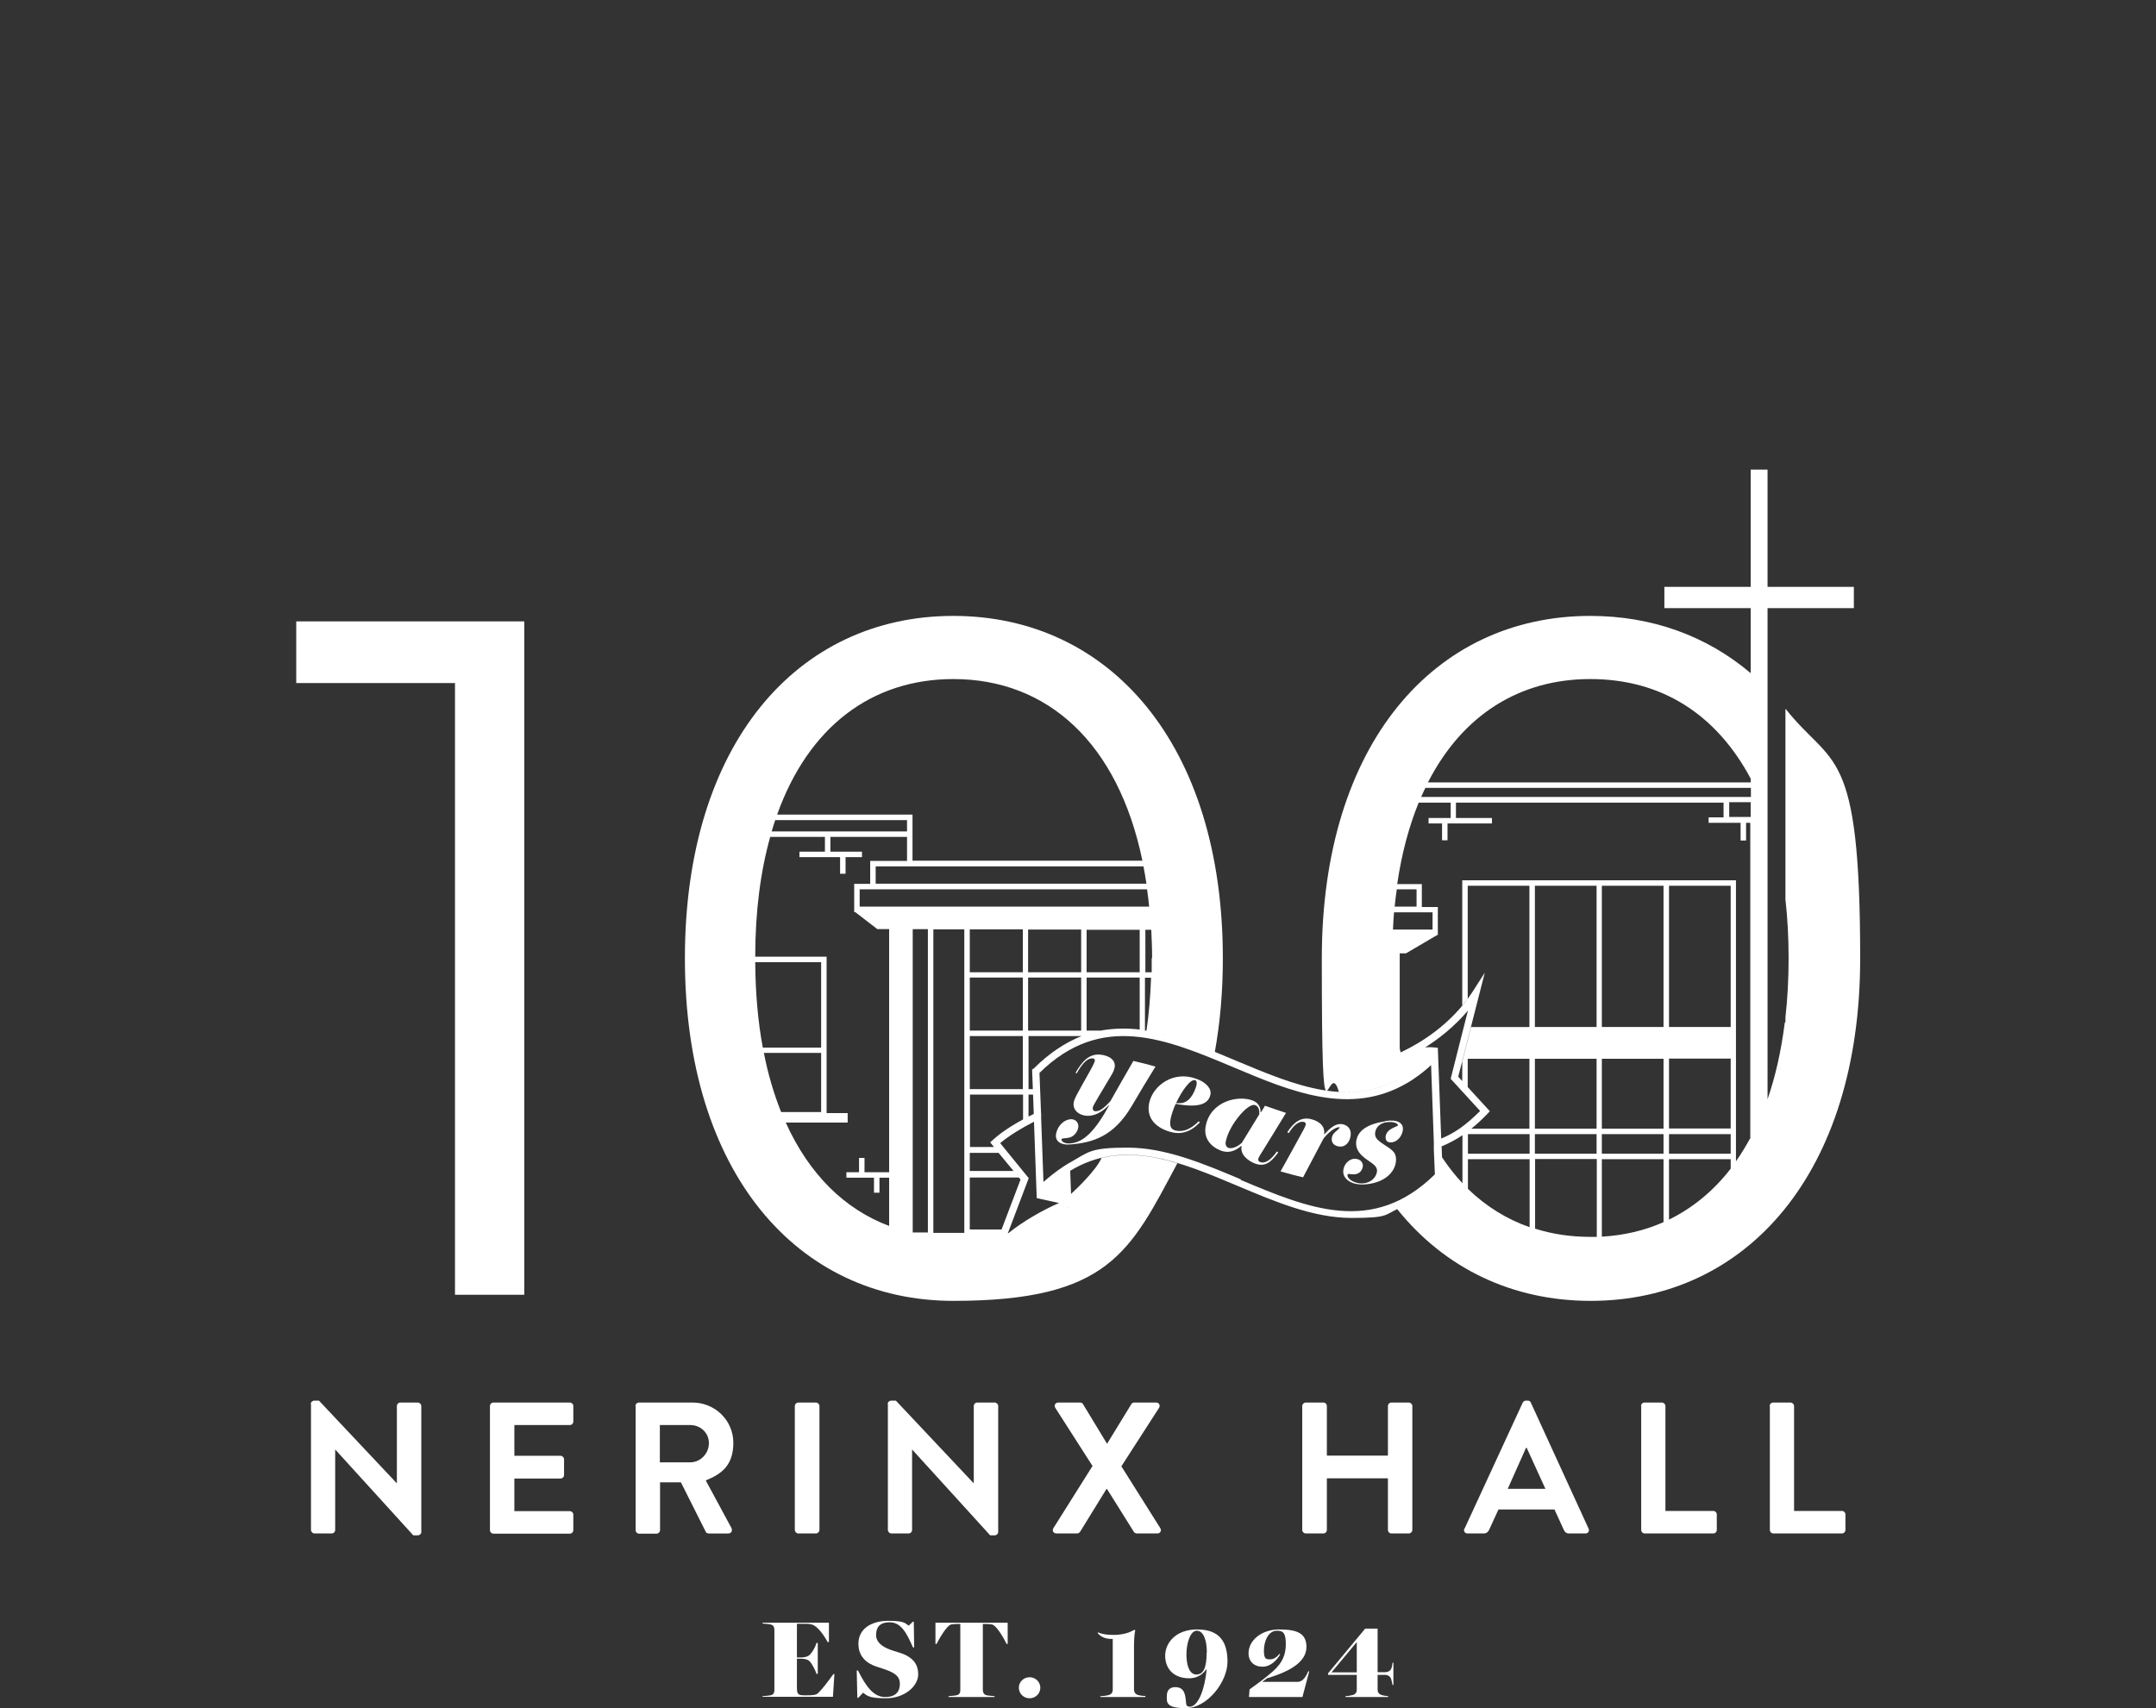 <?xml version="1.0" encoding="UTF-8"?>
<svg id="Layer_1" xmlns="http://www.w3.org/2000/svg" version="1.1" viewBox="0 0 1024 811.6">
  <rect x="0" y="0" width="1024" height="811.6" fill="#333333" stroke="none"/>
  <!-- Generator: Adobe Illustrator 29.5.0, SVG Export Plug-In . SVG Version: 2.1.0 Build 137)  -->
  <defs>
    <style>
      .st0 {
        fill: #fff;
      }
    </style>
  </defs>
  <g>
    <polygon class="st0" points="140.7 324.5 216.1 324.5 216.1 615.1 249 615.1 249 295.2 140.7 295.2 140.7 324.5"/>
    <path class="st0" d="M848,336.8v90.5c1,8.8,1.5,18.1,1.5,27.9s-.5,19.2-1.5,28.1v2.4h-.3c-1.7,13.4-4.4,25.6-8.2,36.5v-233.3h41v-10.1h-41v-55.7h-8v55.7h-41v10.1h41v30.9c-20.9-17.7-46.9-27.2-76.2-27.2-74,0-127.5,60.8-127.5,162.7s2.8,44.6,8.1,63.4c10.7.7,21.3-1.4,31.7-7.8h0c-25.8,16-52.4,4.8-80.3-6.9-3.4-1.4-6.9-2.9-10.3-4.3h0c2.5-13.8,3.8-28.6,3.8-44.4,0-101.9-53.9-162.7-128-162.7s-127.5,60.8-127.5,162.7,53.5,162.7,127.5,162.7,84-23.4,106.4-65.4c-12.2-3.7-24.2-5.3-36-2.5-2.7,6-11.8,14.6-14.5,17.1l-.4-11c25.6-15.5,52-4.4,79.8,7.3,17.8,7.5,35.9,15.1,53.8,15.1s15.4-1.4,23-4.8c-.4.2-.9.4-1.3.6,22.6,28.2,54.7,43.6,91.9,43.6,74,0,128-60.8,128-162.7s-13.2-90.5-35.3-118.4h0ZM663.3,422.5h9.5v8.2h-10.4c.3-2.8.6-5.5,1-8.2h0ZM662.1,433.4h18.3v8.2h-18.8c.1-2.8.3-5.5.5-8.2h0ZM481.3,556.3h-20.7v-8.6h13.7l7.1,8.6h0ZM475,543.1c4.3-3.6,10.2-7.2,16.1-10.2l1.3,36.3h0c0,.1.1,0,.1,0l10.5,2.3c-7.1,3.1-16.8,8.4-24.4,14.6l10-26.4-13.6-16.7h0ZM490.7,507.7l-.5.5.8,21c-7,3.4-14.4,7.7-19.5,12.4l-1.2,1.1,1.8,2.2h-11.4v-24.9h25.2v11.9c.9-.5,1.7-.9,2.6-1.4v-10.5h2.2v-2.6h-2.2v-25.2h25.2c-7.7,3.1-15.3,8-22.8,15.5h0ZM485.8,464.4v25.2h-25.2v-25.2h25.2ZM460.6,461.9v-20.4h25.2v20.4h-25.2ZM485.8,492.2v25.2h-25.2v-25.2h25.2ZM513.5,461.9h-25.2v-20.3h25.2v20.3ZM513.5,464.4v25.2h-25.2v-25.2h25.2ZM523.3,489.6h-7.2v-25.2h25.2v24.7c-6-.7-12-.6-18,.4ZM518.7,490.7c-.1,0-.3,0-.4.1.1,0,.3,0,.4-.1ZM541.3,461.9h-25.2v-20.2h25.2v20.2ZM544.6,489.6h-.2c-.2,0-.4,0-.6,0v-25.1h2.9c-.3,8.8-1,17.2-2.2,25.2h0ZM547,455.2c0,2.3,0,4.5,0,6.7h-3v-20.2h2.8c.2,4.4.4,8.9.4,13.5ZM565,495c-.1,0-.3,0-.4-.1.1,0,.3,0,.4.1ZM560.9,493.6c0,0-.1,0-.2,0,0,0,.1,0,.2,0ZM552.8,491.3c-.2,0-.3,0-.5-.1.2,0,.3,0,.5.1ZM548.6,490.4c0,0-.1,0-.2,0,0,0,.1,0,.2,0ZM545.8,430.7h-137.5v-8.2h136.5c.4,2.7.7,5.4,1,8.2h0ZM516,491.4c0,0-.1,0-.2,0,0,0,.1,0,.2,0ZM544.5,419.8h-128.6v-8.2h127.2c.5,2.7,1,5.4,1.4,8.2h0ZM452.8,322.6c44.7,0,78.2,30.3,89.8,86.3h-109.2v-21.9h-64.3c15-42,45.2-64.4,83.7-64.4ZM368.2,389.6h62.6v5.4h-64.3c.5-1.8,1.1-3.6,1.7-5.4ZM358.7,457.1h31.3v40.6h-27.7c-2.3-12.3-3.5-25.9-3.6-40.6ZM362.8,500.2h27.2v28.1h-19c-3.4-8.5-6.2-17.9-8.2-28.1h0ZM422.3,556.9h-11.7v-6.8h-2.6v6.8h-6v2.6h13.1v7.1h2.6v-7.1h4.6v22.9c-21.1-7.9-38-24.5-49.1-49.1h29.4v-4.5h-10v-74.3h-33.9c0-21.4,2.5-40.4,7.1-56.9h26v7h-12.1v2.6h19.3v7.9h2.6v-7.9h7.8v-2.6h-15v-7h36.4v11.4h-17.5v10.9h-7.6v13.4h.5l10.5,8.1h5.6v115.5h0ZM440.7,585.5h-7.2v-144.1h7.2v144.1ZM458,461.9v123.8h-14.7v-144.2h14.7v20.4h0ZM460.6,565.2v-5.8h23.3l.8,1-9.5,25,.5-1.3h-15.1v-18.9h0ZM469.7,600l4.3-4.6-4.3,4.6h0s0,0,0,0ZM477.2,592c5.2-5,12.4-9.6,18.9-13.2-6.6,3.6-13.8,8.2-18.9,13.2ZM508.9,572.9h0l-1.1.4c-.6.2-1.2.5-1.8.7.6-.3,1.2-.5,1.8-.7l1.1-.4ZM589.4,560.3c-17.8-7.5-35.9-15.1-53.8-15.1s-18.4,2-27.4,7.1c-.6.3-1.1.6-1.7,1-.6.3-1.1.7-1.7,1.1-3.1,2-6.1,4.4-9.2,7.1l-1.1-30.1v-1.9c0,0-.1-1.8-.1-1.8l-.7-18c29.5-29,60-16.2,92.3-2.6,27.3,11.5,55.4,23.3,82.5,7.3.5-.3,1-.6,1.5-.9.5-.3,1-.7,1.5-1,2.8-1.9,5.5-4,8.2-6.5l1.3,36.5v1.8c0,0,0,0,0,0v1.8c0,0,.5,11.8.5,11.8-29.5,29-60,16.2-92.3,2.6h0ZM676.7,497.7c6.4-4,13.9-9.8,20.5-17.6l-8.2,32.4,14,15.3c-6.6,6.5-11.7,10.3-18.5,13.1l-1.6-43.1h0c-2.1-.3-4.2-.4-6.2-.2h0ZM671.5,570.2c.8-.5,1.5-1,2.3-1.5-.7.5-1.5,1-2.3,1.5ZM666.1,573.1c.4-.2.8-.4,1.3-.6-.4.2-.8.4-1.3.6ZM668.8,571.7c.5-.3.9-.5,1.4-.8-.5.3-.9.5-1.4.8ZM674.1,568.5c3.5-2.4,7.1-5.4,10.5-8.9l.2-.2-.2.2c-3.5,3.5-7,6.4-10.6,8.9h0ZM694.6,550.7v11.4c-3.5-3.7-6.7-7.8-9.7-12.3l-.2-5.2c3.6-1.5,6.8-3.2,9.9-5.3,0,0,0,0,0,0v11.3h0ZM696.9,537.8c0,0-.1,0-.2.1,0,0,.1,0,.2-.1ZM726.5,583c-10.9-3.8-20.7-9.9-29.3-18.2v-14.1h29.3v32.3h0ZM726.5,548.1h-29.3v-9.3h29.3v9.3ZM758.3,587.6c-1,0-1.9,0-2.9,0-9.3,0-18.1-1.3-26.3-3.9v-33.1h29.3v36.9h0ZM758.3,548.1h-29.3v-9.3h29.3v9.3ZM758.3,536.2h-29.3v-33.2h29.3v33.2ZM758.3,487.9h-29.3v-67.1h29.3v67.1ZM790.1,580.6c-9,4-18.8,6.3-29.3,6.9v-36.8h29.3v29.9ZM790.1,548.1h-29.3v-9.3h29.3v9.3ZM790.1,536.2h-29.3v-33.2h29.3v33.2ZM790.1,487.9h-29.3v-67.1h29.3v67.1ZM822,555.2c-8.2,10.6-18.1,18.7-29.3,24.2v-28.7h29.3v4.5h0ZM822,548.1h-29.3v-9.3h29.3v9.3ZM822,516.7v19.4h-29.3v-33.2h29.3v13.7ZM822,487.9h-29.3v-67.1h29.3v67.1ZM831.5,540.3c-2.2,4-4.5,7.9-7,11.4v-133.5h-130v59.5c.9-1.1,1.7-2.2,2.6-3.3v-53.6h29.3v67.1h-27.7l-4.2,16.5v9.2l2.6,2.8v-13.4h29.3v33.2h-27.6c2.5-2,5-4.3,7.7-7.1l1.1-1.2-15-16.4,12.6-49.4-5.7,8.9c-10.2,15.8-25.2,24.6-33.3,28.5l-1.3.6h0s.3-.1.3-.1c-.1-.7-.3-1.3-.4-2v-45.1h2.6s.4,0,.4,0l14.8-8.7h.3v-.2h.1c0,0-.1,0-.1,0v-13.1h-7.6v-10.9h-11.7c2.1-14.4,5.6-27.4,10.2-38.7h15.2v7.3h-10.5v2.6h6.4v8h2.6v-8h21.1v-2.6h-17.1v-7.3h127.1v7h-7.1v2.6h15.2v8.4h2.6v-8.4h2v149.6h0ZM831.5,388.1h-10.2v-7h10.2v7ZM831.5,378.6h-156.5c.6-1.5,1.3-2.9,2-4.3h154.6v4.3ZM831.5,371.7h-153.3c16.4-32.1,43.6-49.1,77.1-49.1s59.7,16.4,76.2,47.3v1.8h0Z"/>
    <path class="st0" d="M701.1,468.6s0,0,0-.1h0c0,.1,0,.1,0,.1h0Z"/>
    <path class="st0" d="M538.2,504.2c-3.6,6.2-7.2,12.5-10.8,18.9-3.3,3.6-5.2,4.9-7.2,4.8-.9,0-1.3-.8-1.2-1.7.2-.8.8-1.9,2.7-5.1,2-3.3,3.9-6.6,5.9-9.9,1.1-1.8,1.5-2.7,1.8-4.1.6-3.2-2.1-5.6-6.9-6.1-5.3-.4-8.5,3.2-11.7,8.7.2,0,.4.1.6.2,2.9-5.2,5.3-7.3,7.6-7.1.7,0,1.1.6,1,1.2-.2.8-1,2.5-3.1,6.2-1.6,2.9-3.3,5.8-4.9,8.8-1.1,2-1.8,3.6-2,4.5-.8,4,2.7,6.5,6.5,6.6,3.2,0,6.4-1.3,10.1-5,0,0,.1,0,.2,0-6.4,11.7-11.9,17.7-18.6,18.1-2.3.2-4.1-.7-4.1-2,.4-.5,1.8-.4,2.9-.6,2.6-.2,4.6-2.4,5.1-4.8.4-2.2-1-4.2-3.6-4.1-2.7.2-6,2.5-6.9,6.9-.7,3.6,2.3,5.5,6.6,5.1,10.6-.8,20.8-3.7,29.4-18.4,3.7-6.3,7.4-12.5,11.2-18.6-3.5-1-7-1.9-10.6-2.7h0Z"/>
    <path class="st0" d="M557.8,536.9c-2.1-.7-2.3-2.8-1.8-5.4.4-2.1,1.4-4.9,2.4-7.1,11.1,2.1,15.6,0,16.5-4.4.6-2.8-2.1-5.9-6.7-7.5-10.8-4-20.6,3.1-22.4,11.5-1.4,6.9,2.8,11.4,9.3,13.5,5.3,1.7,10,.7,14.8-4.3-.2-.2-.4-.3-.6-.5-3.1,3.2-7.2,5.6-11.6,4.2h0ZM567.6,513.1c.5.2,1.3.9.3,3.7-1.6,4.5-4.2,8-9.3,7.2,2.7-5.8,6.9-11.6,9-10.8h0Z"/>
    <path class="st0" d="M598.3,551.9c-.6-.2-.8-.8-.7-1.3.2-.8,1.1-2.3,2.9-5.1,3.4-5.6,6.9-11.1,10.3-16.8-3.3-1.1-6.6-2.2-10-3.4-.6,1-1.2,2.1-1.9,3.1,0,0-.1,0-.2,0,.1-2.5-1.1-4.6-3.8-5.6-6.9-2.6-19.8.3-22.2,11.9-1.3,6.1,2.5,10.1,7.1,11.9,3.6,1.4,6.8.3,9.7-2.2,0,0,.1,0,.2.1-.8,4,3,7,6.5,8.3,4.9,1.8,7.8-1.1,10.9-5.3-.2-.2-.4-.3-.6-.5-2.9,4.1-5.6,6-8.2,5h0ZM589.7,543c-2.4,2.2-5,2.8-6.3,2.3-.8-.3-1.6-1.3-1.2-3.1,1.7-8.1,10.7-18.4,13.9-17.2,1,.4,2.2,1.2,2,4.4-2.8,4.6-5.6,9.1-8.4,13.7Z"/>
    <path class="st0" d="M641.5,539.3c.4-2.9-1.5-5-4.4-5.3-2.8-.3-5.5,2-8,4.8,0,0-.1,0-.2,0,.6-4.2-2.9-6.4-6.5-7.2-4.7-1-8,1.7-11,6.3.2.1.4.3.7.4,2.6-4.3,5.2-5.8,7.2-5.3.6.1,1,.7.9,1.2-.2,1-1.4,3.1-2.9,5.8-3,5.6-6.1,11-9.1,16.5,3.6,1,7.1,2,10.7,2.8,3.2-6,6.4-12.2,9.7-18.4,2.1-2.7,5.5-5.6,7.7-5.4,0,.2-.1.4-.3.6-.7,1-2.9,1.9-3.4,4.2-.5,2.3.8,4.1,3.6,4.4,2.8.3,4.9-2.1,5.3-5.2h0Z"/>
    <path class="st0" d="M657.9,532.7c-7.9,1.2-13.2,4.1-13.8,9.8-.3,3.7,2,6.1,4.7,8.1,2.5,1.9,5.5,3.2,5.2,5.9-.3,2.9-3,5.5-6.8,5.7-3.8.2-7.4-2.1-7.2-4,0-.9,1.2-.3,2.9-.3,3.2,0,4.2-2.4,4.4-3.9.1-1.3-.8-3.5-3.9-3.5-2.6,0-5.1,2.5-5.4,5.5-.4,3.8,3.4,7,9.9,6.7,9.8-.6,14.6-5.9,15.1-10.9.3-3.6-.8-5-5-7.6-3.2-2.1-5.1-3.4-4.9-5.9.3-3.2,2.9-4.7,5-5.1,3.8-.6,5.8.5,5.9,1.4-.4.8-5.5,1.5-5.9,5.4-.2,2.1,1.2,3.1,3.5,2.6,2.2-.5,4.4-2.9,4.7-5.9.3-3.2-2.6-5.1-8.5-4.1h0Z"/>
  </g>
  <g>
    <path class="st0" d="M147.6,667c0-.9.8-1.6,1.7-1.6h2.2l37,39.3h0v-36.7c0-.9.7-1.7,1.7-1.7h8.2c.9,0,1.7.8,1.7,1.7v59.8c0,.9-.8,1.6-1.7,1.6h-2.1l-37.1-40.8h0v38.2c0,.9-.7,1.7-1.7,1.7h-8.1c-.9,0-1.7-.8-1.7-1.7v-59.8h0Z"/>
    <path class="st0" d="M232.7,668c0-.9.7-1.7,1.7-1.7h36.2c1,0,1.7.8,1.7,1.7v7.3c0,.9-.7,1.7-1.7,1.7h-26.3v14.6h21.9c.9,0,1.7.8,1.7,1.7v7.4c0,1-.8,1.7-1.7,1.7h-21.9v15.5h26.3c1,0,1.7.8,1.7,1.7v7.3c0,.9-.7,1.7-1.7,1.7h-36.2c-1,0-1.7-.8-1.7-1.7v-58.8h0Z"/>
    <path class="st0" d="M301.8,668c0-.9.7-1.7,1.7-1.7h25.4c10.7,0,19.4,8.5,19.4,19.1s-5.4,14.8-13.1,17.9l12.2,22.6c.6,1.2,0,2.6-1.5,2.6h-9.3c-.8,0-1.2-.4-1.4-.8l-11.8-23.5h-9.9v22.7c0,.9-.8,1.7-1.7,1.7h-8.2c-1,0-1.7-.8-1.7-1.7v-58.8h0ZM327.9,694.7c4.7,0,8.8-4.1,8.8-9.1s-4.1-8.6-8.8-8.6h-14.5v17.7h14.5Z"/>
    <path class="st0" d="M377.5,668c0-.9.8-1.7,1.7-1.7h8.3c.9,0,1.7.8,1.7,1.7v58.8c0,.9-.8,1.7-1.7,1.7h-8.3c-.9,0-1.7-.8-1.7-1.7v-58.8Z"/>
    <path class="st0" d="M421.6,667c0-.9.8-1.6,1.7-1.6h2.2l37,39.3h0v-36.7c0-.9.7-1.7,1.7-1.7h8.2c.9,0,1.7.8,1.7,1.7v59.8c0,.9-.8,1.6-1.7,1.6h-2.1l-37.1-40.8h0v38.2c0,.9-.7,1.7-1.7,1.7h-8.1c-.9,0-1.7-.8-1.7-1.7v-59.8h0Z"/>
    <path class="st0" d="M519,696.6l-17.8-27.8c-.7-1.2,0-2.5,1.5-2.5h10.3c.7,0,1.2.4,1.4.8l11.4,18.8h0l11.5-18.8c.2-.4.7-.8,1.4-.8h10.3c1.5,0,2.2,1.3,1.5,2.5l-17.9,27.8,18.5,29.4c.7,1.2,0,2.5-1.5,2.5h-9.6c-.7,0-1.3-.4-1.5-.8l-12.7-20.3h-.3l-12.5,20.3c-.3.4-.8.8-1.5.8h-9.6c-1.6,0-2.3-1.3-1.6-2.5l18.5-29.4h0Z"/>
    <path class="st0" d="M618.5,668c0-.9.8-1.7,1.7-1.7h8.3c1,0,1.7.8,1.7,1.7v23.5h29v-23.5c0-.9.7-1.7,1.7-1.7h8.2c.9,0,1.7.8,1.7,1.7v58.8c0,.9-.8,1.7-1.7,1.7h-8.2c-1,0-1.7-.8-1.7-1.7v-24.5h-29v24.5c0,.9-.7,1.7-1.7,1.7h-8.3c-.9,0-1.7-.8-1.7-1.7v-58.8Z"/>
    <path class="st0" d="M695.6,726.2l27.6-59.8c.3-.5.7-1,1.5-1h.9c.9,0,1.2.4,1.5,1l27.4,59.8c.5,1.2-.2,2.3-1.5,2.3h-7.7c-1.3,0-2-.5-2.6-1.8l-4.4-9.6h-26.6l-4.4,9.6c-.4.9-1.2,1.8-2.6,1.8h-7.7c-1.3,0-2-1.2-1.5-2.3h0ZM734,707.3l-8.9-19.5h-.3l-8.7,19.5h17.9,0Z"/>
    <path class="st0" d="M779.4,668c0-.9.7-1.7,1.7-1.7h8.2c.9,0,1.7.8,1.7,1.7v49.8h22.7c1,0,1.7.8,1.7,1.7v7.3c0,.9-.7,1.7-1.7,1.7h-32.5c-1,0-1.7-.8-1.7-1.7v-58.8Z"/>
    <path class="st0" d="M840.5,668c0-.9.7-1.7,1.7-1.7h8.2c.9,0,1.7.8,1.7,1.7v49.8h22.7c1,0,1.7.8,1.7,1.7v7.3c0,.9-.7,1.7-1.7,1.7h-32.5c-1,0-1.7-.8-1.7-1.7v-58.8Z"/>
  </g>
  <g>
    <path class="st0" d="M362.2,805.8c1.4-.1,3.5-.3,4.1-.5,1.2-.4,1.5-1.2,1.5-2.4v-28.6c0-1.1-.3-2.1-1.5-2.5-.8-.3-2.8-.4-4.1-.5v-.4h31.5v9.2h-.6c-1.8-3.3-4.9-7.8-7.7-8.4-1.2-.3-2.3-.3-3.9-.3h-3v16h1.8c2.8,0,3.9-.8,4.5-1.5,1.1-1.1,2.5-3.5,3-5.4h.6v14.7h-.6c-.6-2-2.2-4.7-3-5.7-.7-.8-1.8-1.5-4.5-1.5h-1.8v13.5c0,3.5.5,3.9,3.9,3.9s5.1,0,6.3-1.2c2.1-2.1,4.6-5.4,7.1-8.9h.5l-.7,10.8h-33.5v-.4h0Z"/>
    <path class="st0" d="M409.8,804.3l-2.2,2.3h-.4l-.3-13h.6c3.8,7.6,7.4,12.6,12.9,12.6s7-3.1,7-6.2-1.5-4.9-6.7-6.8c-2.3-.8-4.5-1.4-6.1-2.1-4.4-1.9-6.9-5.4-6.9-10.2,0-7.3,6.4-10.9,14.2-10.9s8,1.2,9.7,2.3l2-1.9h.4l.2,12.2h-.6c-2.8-6.4-5.5-11.9-11-11.9s-6.5,3.1-6.5,6.2,2.8,5.4,6.7,6.8c2.1.8,4.6,1.4,6.3,2.1,4,1.7,7,4.3,7,9.7s-6.3,11.3-15.3,11.3-9.1-1.6-11-2.7h0Z"/>
    <path class="st0" d="M450.5,805.8c1.4-.1,3.5-.3,4.1-.5,1.2-.4,1.5-1.2,1.5-2.4v-31.4h-1c-1.2,0-2.1,0-3.2.2-2.2.3-5.9,7-7.1,9.3h-.5v-10.1h34.3v10.1h-.5c-1.1-2.3-4.8-9-7.1-9.3-1.1-.2-2-.2-3.2-.2h-1v31.3c0,1.1.4,2.1,1.5,2.5.6.2,2.9.4,4.1.5v.4h-21.9v-.4h0Z"/>
    <path class="st0" d="M483.9,801.8c0-2.8,2.3-5,5.1-5s5.1,2.2,5.1,5-2.3,5-5.1,5-5.1-2.2-5.1-5Z"/>
    <path class="st0" d="M543.9,806.2h-21.3v-.4c.9,0,3-.2,4.2-.6.9-.3,1.7-1,1.7-2.4v-24.2h-.7c-2.5,0-4.8-.8-6.5-2.8l.2-.3c1.9.8,4.2,1.2,7.3,1.2,4.4,0,7.8-1.1,9.6-2.3h.8c-.5,2.3-.6,5.1-.6,8.1v20.1c0,1.3.6,2.1,1.5,2.5.8.4,2.7.6,3.9.6v.4h0Z"/>
    <path class="st0" d="M554.2,805.5c0-2.6,1.6-4,3.9-4,4.3,0,4.9,3.2,5.2,7.3.1,1.6.6,2,1.8,2,4.1,0,7.2-8.8,8-17.7h-.2c-2.2,3-5,4.2-8.1,4.2-7.5,0-11.4-4.7-11.4-10.7s4.9-12.5,15.2-12.5,14.4,5.5,14.4,15.3-9.8,22.1-19.8,22.1-9-3.2-9-6.1h0ZM573.2,785.1c0-6.1-1.7-10.4-4.8-10.4s-4.9,6-4.9,11.3,1.5,9.5,4.7,9.5,4.9-2.8,4.9-10.4h0Z"/>
    <path class="st0" d="M593.6,802.5c3.7-2.7,7.3-5.2,11.2-8.7,4.3-3.9,5.9-7.7,5.9-12.8s-1.2-6.3-4.2-6.3c-4.3,0-6.2,5.3-6.2,9.4s1,4.2,3,4.2,3.5-1.5,4.4-2.6l.3.3c-1.5,2.6-4.4,5.8-8.4,5.8s-6.6-2.5-6.6-6.4c0-6.2,6.3-11.3,14.5-11.3s13,1.6,13,8.3-6.9,11.4-18.7,14.9l-2.3,1.7h16.8c2.7,0,4.1-2.9,5.1-5.1l.4.2-3.2,12.1h-25.4l.3-3.7h0Z"/>
    <path class="st0" d="M639,805.8c.9,0,2.6-.3,3.7-.6.9-.3,1.7-1.1,1.7-2.3v-7.2h-13.6v-.8l17.6-21.2h5.9v20.7h3.7c1.1,0,2.3-.6,2.7-1.5.4-.8.6-2.1.7-3h.4v10.6h-.4c-.2-.9-.5-2.5-.8-3.2-.4-.9-1.4-1.6-2.6-1.6h-3.7v6.9c0,1.4.6,2.1,1.5,2.5.8.4,2.6.6,3.5.7v.4h-20.3v-.4h0ZM644.4,794.5v-14.4l-12,14.4h12Z"/>
  </g>
</svg>